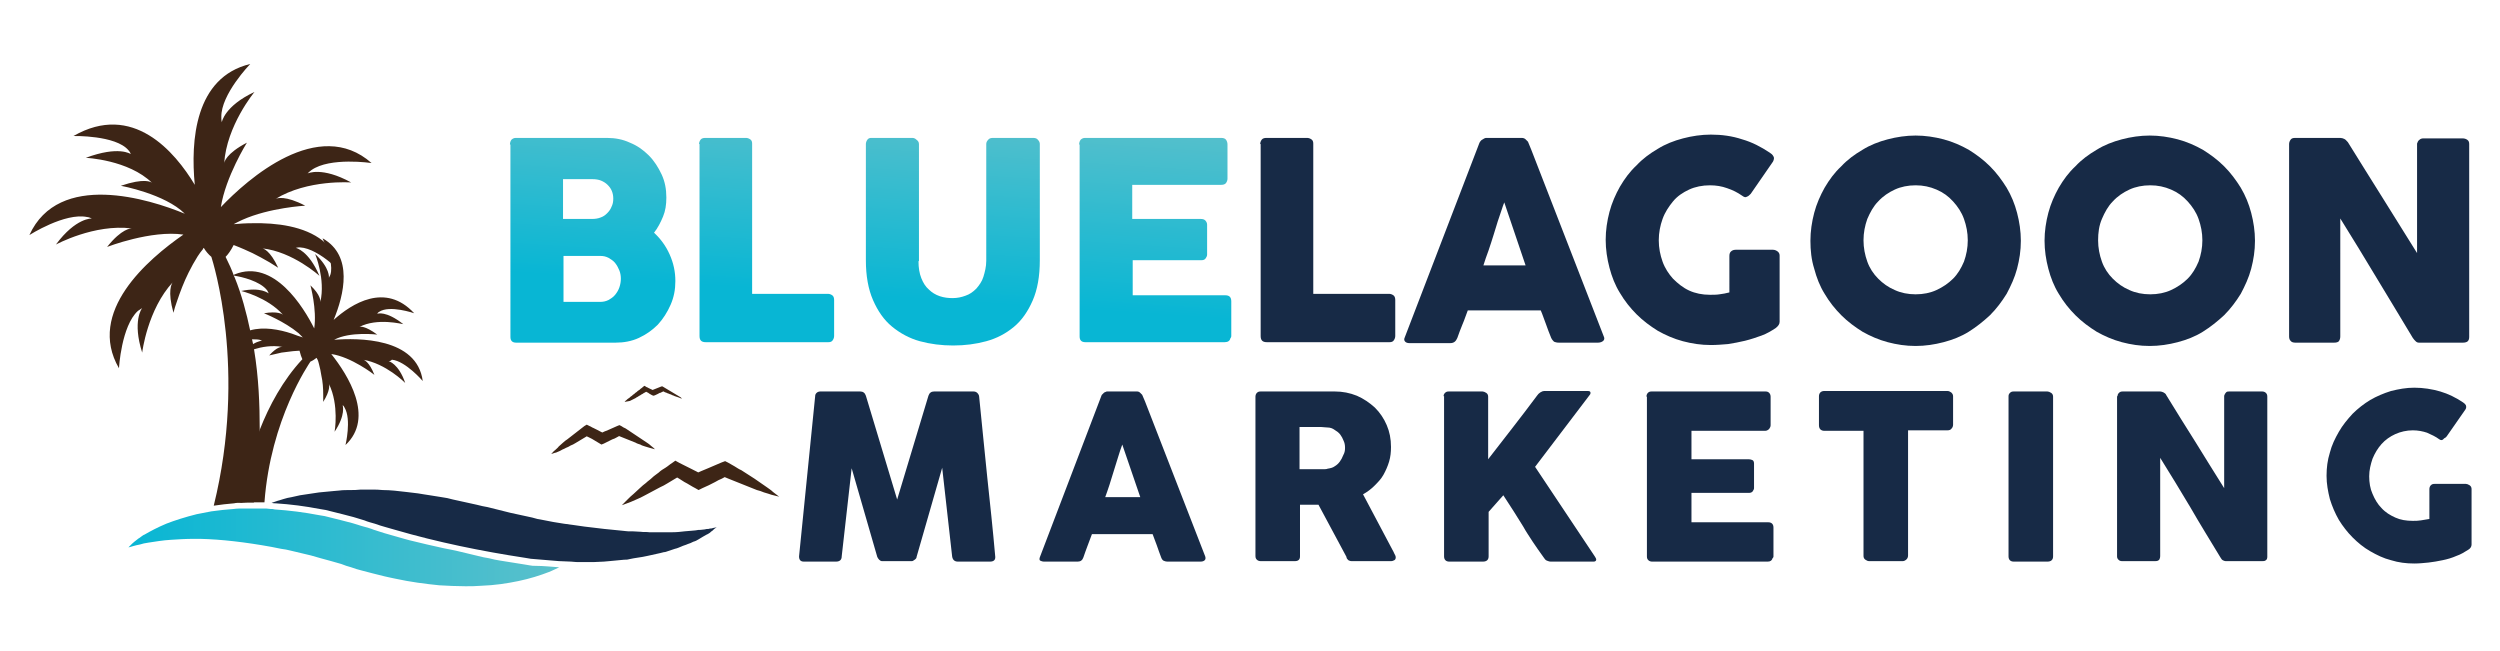 <?xml version="1.0" encoding="utf-8"?>
<!-- Generator: Adobe Illustrator 24.0.2, SVG Export Plug-In . SVG Version: 6.00 Build 0)  -->
<svg version="1.1" id="Layer_1" xmlns="http://www.w3.org/2000/svg" xmlns:xlink="http://www.w3.org/1999/xlink" x="0px" y="0px"
	 viewBox="0 0 527.5 137.3" style="enable-background:new 0 0 527.5 137.3;" xml:space="preserve">
<style type="text/css">
	.st0{fill-rule:evenodd;clip-rule:evenodd;fill:url(#SVGID_1_);}
	.st1{fill-rule:evenodd;clip-rule:evenodd;fill:#3E3A38;}
	.st2{fill-rule:evenodd;clip-rule:evenodd;fill:url(#SVGID_2_);}
	.st3{fill-rule:evenodd;clip-rule:evenodd;fill:url(#SVGID_3_);}
	.st4{fill-rule:evenodd;clip-rule:evenodd;fill:#31486B;}
	.st5{fill:#172A46;}
	.st6{fill:url(#SVGID_4_);}
	.st7{fill:url(#SVGID_5_);}
	.st8{fill:url(#SVGID_6_);}
	.st9{fill:url(#SVGID_7_);}
	.st10{fill:url(#SVGID_8_);}
	.st11{fill:url(#SVGID_9_);}
	.st12{fill:url(#SVGID_10_);}
	.st13{fill:url(#SVGID_11_);}
	.st14{fill:url(#SVGID_12_);}
	.st15{fill:url(#SVGID_13_);}
	.st16{fill:url(#SVGID_14_);}
	.st17{fill:#EB9450;}
	.st18{fill:#F3EBE5;}
	.st19{fill:url(#SVGID_15_);}
	.st20{fill:url(#SVGID_16_);}
	.st21{fill:url(#SVGID_17_);}
	.st22{fill:url(#SVGID_18_);}
	.st23{fill:url(#SVGID_19_);}
	.st24{fill:url(#SVGID_20_);}
	.st25{fill:url(#SVGID_21_);}
	.st26{fill:url(#SVGID_22_);}
	.st27{fill:url(#SVGID_23_);}
	.st28{fill:#3D2516;}
	.st29{fill:url(#SVGID_24_);}
	.st30{fill:url(#SVGID_25_);}
	.st31{fill:url(#SVGID_26_);}
	.st32{fill:url(#SVGID_27_);}
	.st33{fill:url(#SVGID_28_);}
</style>
<g>
	<g>
		<path class="st28" d="M131.8,84.8c0.1-0.2,0.3-0.3,0.4-0.4c0.1-0.1,0.3-0.3,0.5-0.4c0.2-0.1,0.3-0.3,0.5-0.4
			c0.2-0.1,0.3-0.3,0.5-0.4c0.2-0.1,0.3-0.3,0.5-0.4c0.2-0.1,0.3-0.3,0.5-0.4c0.2-0.1,0.3-0.2,0.5-0.4c0.2-0.1,0.3-0.2,0.5-0.4
			l0.3-0.2l0.3,0.2c0.1,0.1,0.3,0.1,0.4,0.2l0.4,0.2c0.3,0.1,0.6,0.3,0.8,0.4l-0.5,0c0.3-0.1,0.7-0.3,1-0.4c0.2-0.1,0.3-0.1,0.5-0.2
			l0.5-0.2l0.3-0.1l0.2,0.1c0.2,0.1,0.3,0.2,0.5,0.3c0.2,0.1,0.3,0.2,0.5,0.3c0.2,0.1,0.3,0.2,0.5,0.3c0.2,0.1,0.3,0.2,0.5,0.3
			c0.2,0.1,0.3,0.2,0.5,0.3c0.2,0.1,0.3,0.2,0.5,0.3c0.2,0.1,0.3,0.2,0.5,0.3c0.2,0.1,0.3,0.2,0.5,0.4c-0.2,0-0.4-0.1-0.6-0.2
			c-0.2-0.1-0.4-0.1-0.6-0.2c-0.2-0.1-0.4-0.1-0.5-0.2c-0.2-0.1-0.4-0.1-0.5-0.2s-0.4-0.1-0.5-0.2c-0.2-0.1-0.4-0.1-0.5-0.2
			c-0.2-0.1-0.4-0.1-0.5-0.2c-0.2-0.1-0.3-0.2-0.5-0.2l0.5,0l-0.5,0.2c-0.2,0.1-0.3,0.2-0.5,0.2c-0.3,0.2-0.6,0.3-1,0.5l-0.3,0.1
			l-0.3-0.1c-0.3-0.2-0.6-0.3-0.8-0.5l-0.4-0.2c-0.1-0.1-0.3-0.2-0.4-0.2l0.6,0c-0.2,0.1-0.3,0.2-0.5,0.3c-0.2,0.1-0.4,0.2-0.5,0.3
			c-0.2,0.1-0.4,0.2-0.5,0.3c-0.2,0.1-0.4,0.2-0.5,0.3c-0.2,0.1-0.4,0.2-0.5,0.3c-0.2,0.1-0.4,0.2-0.6,0.3c-0.2,0.1-0.4,0.2-0.6,0.3
			C132.2,84.7,132,84.8,131.8,84.8z"/>
		<path class="st28" d="M116.3,95.8c0.3-0.3,0.5-0.6,0.8-0.8c0.3-0.3,0.6-0.5,0.8-0.8c0.3-0.3,0.6-0.5,0.9-0.8
			c0.3-0.3,0.6-0.5,0.9-0.7c0.3-0.2,0.6-0.5,0.9-0.7c0.3-0.2,0.6-0.5,0.9-0.7c0.3-0.2,0.6-0.5,0.9-0.7c0.3-0.2,0.6-0.5,0.9-0.7
			l0.5-0.3l0.6,0.3c0.3,0.1,0.5,0.3,0.8,0.4l0.8,0.4c0.5,0.3,1,0.5,1.6,0.8l-1,0c0.6-0.3,1.2-0.6,1.8-0.8c0.3-0.1,0.6-0.3,0.9-0.4
			l0.9-0.4l0.5-0.2l0.4,0.2c0.3,0.2,0.6,0.4,0.9,0.5c0.3,0.2,0.6,0.4,0.9,0.6c0.3,0.2,0.6,0.4,0.9,0.6c0.3,0.2,0.6,0.4,0.9,0.6
			c0.3,0.2,0.6,0.4,0.9,0.6c0.3,0.2,0.6,0.4,0.9,0.6c0.3,0.2,0.6,0.4,0.9,0.7c0.3,0.2,0.6,0.5,0.8,0.7c-0.4-0.1-0.7-0.2-1.1-0.3
			c-0.3-0.1-0.7-0.2-1-0.3c-0.3-0.1-0.7-0.2-1-0.4c-0.3-0.1-0.7-0.2-1-0.4c-0.3-0.1-0.7-0.3-1-0.4c-0.3-0.1-0.7-0.3-1-0.4
			c-0.3-0.1-0.7-0.3-1-0.4c-0.3-0.1-0.7-0.3-1-0.4l0.9,0l-0.9,0.5c-0.3,0.2-0.6,0.3-0.9,0.4c-0.6,0.3-1.2,0.6-1.8,0.9l-0.5,0.2
			l-0.5-0.3c-0.5-0.3-1-0.6-1.5-0.9l-0.8-0.4c-0.3-0.1-0.5-0.3-0.8-0.5l1.1,0c-0.3,0.2-0.7,0.4-1,0.6c-0.3,0.2-0.7,0.4-1,0.6
			c-0.3,0.2-0.7,0.4-1,0.6c-0.3,0.2-0.7,0.4-1,0.5c-0.3,0.2-0.7,0.4-1,0.5c-0.3,0.2-0.7,0.3-1,0.5c-0.3,0.2-0.7,0.3-1.1,0.5
			C117.1,95.5,116.7,95.7,116.3,95.8z"/>
		<path class="st28" d="M131.2,106.6c0.4-0.4,0.8-0.8,1.2-1.2c0.4-0.4,0.8-0.8,1.3-1.2c0.4-0.4,0.9-0.8,1.3-1.2
			c0.4-0.4,0.9-0.8,1.3-1.1c0.4-0.4,0.9-0.7,1.3-1.1c0.4-0.4,0.9-0.7,1.4-1.1c0.4-0.4,0.9-0.7,1.4-1c0.5-0.3,0.9-0.7,1.4-1l0.7-0.5
			l0.9,0.5c0.4,0.2,0.8,0.4,1.2,0.6l1.2,0.6c0.8,0.4,1.6,0.8,2.3,1.2l-1.5-0.1c0.9-0.4,1.8-0.8,2.8-1.2c0.5-0.2,0.9-0.4,1.4-0.6
			l1.4-0.6l0.8-0.3l0.6,0.3c0.5,0.3,0.9,0.5,1.4,0.8c0.5,0.3,0.9,0.6,1.4,0.8c0.5,0.3,0.9,0.6,1.4,0.9c0.5,0.3,0.9,0.6,1.4,0.9
			c0.4,0.3,0.9,0.6,1.3,0.9c0.4,0.3,0.9,0.6,1.3,0.9c0.4,0.3,0.9,0.6,1.3,1c0.4,0.3,0.9,0.7,1.3,1c-0.5-0.1-1.1-0.3-1.6-0.4
			c-0.5-0.2-1-0.3-1.6-0.5c-0.5-0.2-1-0.4-1.5-0.5c-0.5-0.2-1-0.4-1.5-0.6c-0.5-0.2-1-0.4-1.5-0.6c-0.5-0.2-1-0.4-1.5-0.6
			c-0.5-0.2-1-0.4-1.5-0.6c-0.5-0.2-1-0.4-1.5-0.7l1.4,0l-1.3,0.7c-0.5,0.2-0.9,0.4-1.4,0.7c-0.9,0.5-1.8,0.9-2.7,1.3l-0.8,0.4
			l-0.7-0.4c-0.8-0.4-1.5-0.9-2.3-1.3l-1.1-0.7c-0.4-0.2-0.8-0.5-1.1-0.7l1.6-0.1c-0.5,0.3-1,0.6-1.5,0.9c-0.5,0.3-1,0.6-1.5,0.9
			c-0.5,0.3-1,0.6-1.5,0.8c-0.5,0.3-1,0.5-1.5,0.8c-0.5,0.3-1,0.5-1.5,0.8c-0.5,0.3-1,0.5-1.6,0.8c-0.5,0.2-1.1,0.5-1.6,0.7
			C132.3,106.2,131.7,106.4,131.2,106.6z"/>
	</g>
	<g>
		<g>
			<linearGradient id="SVGID_1_" gradientUnits="userSpaceOnUse" x1="124.154" y1="58.504" x2="126.859" y2="17.25">
				<stop  offset="0" style="stop-color:#08B6D4"/>
				<stop  offset="1" style="stop-color:#5AC0CB"/>
			</linearGradient>
			<path style="fill:url(#SVGID_1_);" d="M107.6,30.5c0-0.4,0.1-0.7,0.3-1c0.2-0.2,0.5-0.4,0.9-0.4h19.3c1.7,0,3.3,0.3,4.8,1
				c1.5,0.6,2.8,1.5,4,2.7c1.1,1.1,2,2.5,2.7,4c0.7,1.5,1,3.1,1,4.9c0,1.5-0.2,2.8-0.7,4c-0.5,1.2-1.1,2.4-1.9,3.4
				c1.4,1.3,2.5,2.8,3.3,4.6c0.8,1.8,1.2,3.6,1.2,5.6c0,1.8-0.3,3.4-1,5s-1.6,3-2.7,4.2c-1.2,1.2-2.5,2.1-4,2.8
				c-1.5,0.7-3.2,1-4.9,1h-21c-0.4,0-0.7-0.1-0.9-0.3c-0.2-0.2-0.3-0.5-0.3-0.9V30.5z M129.4,41.9c0-0.6-0.1-1.1-0.3-1.6
				c-0.2-0.5-0.5-0.9-0.9-1.3c-0.4-0.4-0.9-0.7-1.4-0.9c-0.5-0.2-1.1-0.3-1.8-0.3h-6.2v8.4h6.1c0.7,0,1.3-0.1,1.8-0.3
				c0.6-0.2,1-0.5,1.4-0.9c0.4-0.4,0.7-0.8,0.9-1.3C129.3,43.1,129.4,42.6,129.4,41.9z M131,58.8c0-0.6-0.1-1.2-0.3-1.7
				s-0.5-1.1-0.9-1.6c-0.4-0.5-0.9-0.8-1.4-1.1c-0.6-0.3-1.1-0.4-1.8-0.4h-7.7v9.7h7.7c0.6,0,1.2-0.1,1.8-0.4c0.5-0.3,1-0.6,1.4-1.1
				c0.4-0.5,0.7-1,0.9-1.6C130.9,60,131,59.4,131,58.8z"/>
			<linearGradient id="SVGID_2_" gradientUnits="userSpaceOnUse" x1="161.072" y1="60.925" x2="163.777" y2="19.671">
				<stop  offset="0" style="stop-color:#08B6D4"/>
				<stop  offset="1" style="stop-color:#5AC0CB"/>
			</linearGradient>
			<path style="fill:url(#SVGID_2_);" d="M147.5,30.4c0-0.3,0.1-0.6,0.3-0.9c0.2-0.3,0.6-0.4,1-0.4h8.6c0.3,0,0.6,0.1,0.9,0.3
				c0.3,0.2,0.4,0.5,0.4,0.9V62h16c0.3,0,0.6,0.1,0.9,0.3c0.3,0.2,0.4,0.6,0.4,1v7.6c0,0.3-0.1,0.6-0.3,0.9
				c-0.2,0.3-0.5,0.4-0.9,0.4h-25.9c-0.9,0-1.3-0.4-1.3-1.3V30.4z"/>
			<linearGradient id="SVGID_3_" gradientUnits="userSpaceOnUse" x1="199.619" y1="63.453" x2="202.324" y2="22.199">
				<stop  offset="0" style="stop-color:#08B6D4"/>
				<stop  offset="1" style="stop-color:#5AC0CB"/>
			</linearGradient>
			<path style="fill:url(#SVGID_3_);" d="M193.8,55.1c0,1.4,0.2,2.6,0.6,3.6c0.4,1,0.9,1.8,1.6,2.4c0.6,0.6,1.4,1.1,2.3,1.4
				c0.9,0.3,1.8,0.4,2.7,0.4c1,0,1.9-0.2,2.7-0.5c0.9-0.3,1.6-0.8,2.3-1.5c0.6-0.7,1.2-1.5,1.5-2.5s0.6-2.1,0.6-3.4V30.4
				c0-0.3,0.1-0.6,0.4-0.9c0.2-0.3,0.6-0.4,1-0.4h8.5c0.4,0,0.8,0.1,1,0.4c0.3,0.3,0.4,0.6,0.4,0.9v24.5c0,3.4-0.5,6.2-1.5,8.5
				c-1,2.3-2.3,4.2-4,5.6c-1.7,1.4-3.6,2.4-5.8,3c-2.2,0.6-4.5,0.9-7,0.9c-2.4,0-4.8-0.3-7-0.9c-2.2-0.6-4.2-1.7-5.9-3.1
				c-1.7-1.4-3-3.3-4-5.6c-1-2.3-1.5-5.1-1.5-8.4V30.4c0-0.3,0.1-0.6,0.3-0.9c0.2-0.3,0.5-0.4,0.8-0.4h8.7c0.3,0,0.6,0.1,0.9,0.4
				c0.3,0.2,0.5,0.5,0.5,0.9V55.1z"/>
			<linearGradient id="SVGID_4_" gradientUnits="userSpaceOnUse" x1="242.715" y1="66.278" x2="245.42" y2="25.025">
				<stop  offset="0" style="stop-color:#08B6D4"/>
				<stop  offset="1" style="stop-color:#5AC0CB"/>
			</linearGradient>
			<path class="st6" d="M227.7,30.5c0-0.4,0.1-0.7,0.3-1c0.2-0.2,0.5-0.4,0.9-0.4h28.8c0.4,0,0.8,0.1,1,0.4c0.2,0.3,0.3,0.6,0.3,1
				v7.2c0,0.3-0.1,0.6-0.3,0.9c-0.2,0.3-0.6,0.4-1,0.4h-18.8v7.2h14.5c0.4,0,0.7,0.1,0.9,0.3c0.2,0.2,0.4,0.5,0.4,0.9v6.3
				c0,0.3-0.1,0.5-0.3,0.8c-0.2,0.3-0.5,0.4-0.9,0.4h-14.5v7.4h19.5c0.9,0,1.3,0.4,1.3,1.3v7.3c0,0.2-0.1,0.4-0.2,0.5
				c-0.1,0.5-0.5,0.8-1.2,0.8H229c-0.4,0-0.7-0.1-0.9-0.3c-0.2-0.2-0.3-0.5-0.3-0.9V30.5z"/>
			<path class="st5" d="M265.9,30.4c0-0.3,0.1-0.6,0.3-0.9c0.2-0.3,0.6-0.4,1-0.4h8.6c0.3,0,0.6,0.1,0.9,0.3
				c0.3,0.2,0.4,0.5,0.4,0.9V62h16c0.3,0,0.6,0.1,0.9,0.3c0.3,0.2,0.4,0.6,0.4,1v7.6c0,0.3-0.1,0.6-0.3,0.9
				c-0.2,0.3-0.5,0.4-0.9,0.4h-25.9c-0.9,0-1.3-0.4-1.3-1.3V30.4z"/>
			<path class="st5" d="M312.1,30.3c0-0.1,0.1-0.2,0.2-0.4c0.1-0.1,0.2-0.3,0.4-0.4c0.2-0.1,0.3-0.2,0.5-0.3
				c0.2-0.1,0.3-0.1,0.5-0.1h7.4c0.3,0,0.6,0.1,0.8,0.3c0.2,0.2,0.4,0.4,0.5,0.5l0.7,1.7L338.4,71c0.2,0.4,0.1,0.7-0.1,0.9
				c-0.2,0.2-0.6,0.4-1.1,0.4h-8.3c-0.4,0-0.8-0.1-1-0.2c-0.2-0.2-0.4-0.4-0.6-0.8c-0.4-1-0.8-2-1.1-2.9c-0.4-1-0.7-2-1.1-2.9h-15.4
				c-0.4,1-0.7,2-1.1,2.9c-0.4,1-0.8,2-1.1,2.9c-0.3,0.7-0.7,1.1-1.5,1.1h-8.6c-0.4,0-0.7-0.1-0.9-0.3c-0.2-0.2-0.3-0.5-0.1-0.9
				L312.1,30.3z M317.4,42.7c-0.4,1-0.7,2.1-1.1,3.2c-0.4,1.1-0.7,2.3-1.1,3.5c-0.4,1.2-0.7,2.3-1.1,3.4c-0.4,1.1-0.8,2.2-1.1,3.2
				h8.9L317.4,42.7z"/>
			<path class="st5" d="M367.6,41.3c-1-0.7-2-1.2-3.2-1.6c-1.1-0.4-2.3-0.6-3.6-0.6c-1.6,0-3.1,0.3-4.4,0.9
				c-1.3,0.6-2.5,1.4-3.4,2.5s-1.7,2.3-2.2,3.7c-0.5,1.4-0.8,2.9-0.8,4.5c0,1.6,0.3,3.1,0.8,4.5c0.5,1.4,1.3,2.6,2.2,3.6
				c1,1,2.1,1.9,3.4,2.5c1.3,0.6,2.8,0.9,4.4,0.9c0.7,0,1.4,0,2-0.1c0.7-0.1,1.4-0.2,2.1-0.4V54c0-0.4,0.1-0.7,0.3-0.9
				c0.2-0.2,0.5-0.4,1-0.4h7.9c0.3,0,0.6,0.1,0.9,0.3c0.3,0.2,0.5,0.5,0.5,0.9v14c0,0.5-0.3,0.9-0.8,1.3c-0.9,0.6-1.9,1.2-3,1.6
				c-1.1,0.4-2.3,0.8-3.5,1.1c-1.2,0.3-2.4,0.5-3.6,0.7c-1.2,0.1-2.4,0.2-3.6,0.2c-2.1,0-4-0.3-5.9-0.8c-1.9-0.5-3.7-1.3-5.3-2.2
				c-1.6-1-3.1-2.1-4.5-3.5c-1.3-1.3-2.5-2.8-3.5-4.5c-1-1.6-1.7-3.4-2.2-5.3c-0.5-1.9-0.8-3.9-0.8-5.9c0-2,0.3-4,0.8-5.9
				c0.5-1.9,1.3-3.7,2.2-5.3c1-1.7,2.1-3.2,3.5-4.5c1.3-1.4,2.8-2.5,4.5-3.5c1.6-1,3.4-1.7,5.3-2.2c1.9-0.5,3.9-0.8,5.9-0.8
				c2.3,0,4.5,0.3,6.6,1c2.1,0.6,4,1.6,5.8,2.8c0.3,0.2,0.6,0.4,0.8,0.8c0.2,0.3,0.1,0.7-0.1,1.1l-4.7,6.8c-0.3,0.3-0.5,0.5-0.8,0.6
				C368.3,41.7,368,41.6,367.6,41.3z"/>
			<path class="st5" d="M382,50.8c0-2,0.3-4,0.8-5.9c0.5-1.9,1.3-3.7,2.2-5.3c1-1.7,2.1-3.2,3.5-4.5c1.3-1.4,2.8-2.5,4.5-3.5
				c1.6-1,3.4-1.7,5.3-2.2c1.9-0.5,3.9-0.8,5.9-0.8c2,0,4,0.3,5.9,0.8c1.9,0.5,3.7,1.3,5.3,2.2c1.6,1,3.1,2.1,4.5,3.5
				c1.4,1.4,2.5,2.9,3.5,4.5c1,1.7,1.7,3.4,2.2,5.3c0.5,1.9,0.8,3.9,0.8,5.9c0,2.1-0.3,4-0.8,5.9c-0.5,1.9-1.3,3.6-2.2,5.3
				c-1,1.6-2.1,3.1-3.5,4.5c-1.4,1.3-2.9,2.5-4.5,3.5c-1.6,1-3.4,1.7-5.3,2.2c-1.9,0.5-3.9,0.8-5.9,0.8c-2.1,0-4-0.3-5.9-0.8
				c-1.9-0.5-3.7-1.3-5.3-2.2c-1.6-1-3.1-2.1-4.5-3.5c-1.3-1.3-2.5-2.8-3.5-4.5c-1-1.6-1.7-3.4-2.2-5.3
				C382.2,54.8,382,52.8,382,50.8z M393.2,50.7c0,1.6,0.3,3.1,0.8,4.5c0.5,1.4,1.3,2.6,2.3,3.6c1,1,2.1,1.8,3.5,2.4
				c1.3,0.6,2.8,0.9,4.4,0.9c1.6,0,3.1-0.3,4.4-0.9s2.5-1.4,3.5-2.4s1.7-2.2,2.3-3.6c0.5-1.4,0.8-2.9,0.8-4.5c0-1.6-0.3-3.1-0.8-4.5
				c-0.5-1.4-1.3-2.6-2.3-3.7s-2.1-1.9-3.5-2.5s-2.8-0.9-4.4-0.9c-1.6,0-3.1,0.3-4.4,0.9c-1.3,0.6-2.5,1.4-3.5,2.5
				c-1,1-1.7,2.3-2.3,3.7C393.5,47.6,393.2,49.1,393.2,50.7z"/>
			<path class="st5" d="M431.4,50.8c0-2,0.3-4,0.8-5.9c0.5-1.9,1.3-3.7,2.2-5.3c1-1.7,2.1-3.2,3.5-4.5c1.3-1.4,2.8-2.5,4.5-3.5
				c1.6-1,3.4-1.7,5.3-2.2c1.9-0.5,3.9-0.8,5.9-0.8c2,0,4,0.3,5.9,0.8s3.7,1.3,5.3,2.2c1.6,1,3.1,2.1,4.5,3.5
				c1.4,1.4,2.5,2.9,3.5,4.5c1,1.7,1.7,3.4,2.2,5.3c0.5,1.9,0.8,3.9,0.8,5.9c0,2.1-0.3,4-0.8,5.9c-0.5,1.9-1.3,3.6-2.2,5.3
				c-1,1.6-2.1,3.1-3.5,4.5c-1.4,1.3-2.9,2.5-4.5,3.5c-1.6,1-3.4,1.7-5.3,2.2s-3.9,0.8-5.9,0.8c-2.1,0-4-0.3-5.9-0.8
				c-1.9-0.5-3.7-1.3-5.3-2.2c-1.6-1-3.1-2.1-4.5-3.5c-1.3-1.3-2.5-2.8-3.5-4.5c-1-1.6-1.7-3.4-2.2-5.3
				C431.7,54.8,431.4,52.8,431.4,50.8z M442.7,50.7c0,1.6,0.3,3.1,0.8,4.5c0.5,1.4,1.3,2.6,2.3,3.6c1,1,2.1,1.8,3.5,2.4
				c1.3,0.6,2.8,0.9,4.4,0.9c1.6,0,3.1-0.3,4.4-0.9s2.5-1.4,3.5-2.4s1.7-2.2,2.3-3.6c0.5-1.4,0.8-2.9,0.8-4.5c0-1.6-0.3-3.1-0.8-4.5
				c-0.5-1.4-1.3-2.6-2.3-3.7s-2.1-1.9-3.5-2.5s-2.8-0.9-4.4-0.9c-1.6,0-3.1,0.3-4.4,0.9c-1.3,0.6-2.5,1.4-3.5,2.5
				c-1,1-1.7,2.3-2.3,3.7C442.9,47.6,442.7,49.1,442.7,50.7z"/>
			<path class="st5" d="M483,30.4c0-0.3,0.1-0.6,0.3-0.9c0.2-0.3,0.5-0.4,1-0.4h9.5c0.3,0,0.6,0.1,0.8,0.2c0.3,0.1,0.5,0.4,0.8,0.7
				c2.5,4,4.9,7.9,7.3,11.7c2.4,3.9,4.9,7.8,7.3,11.7V30.3c0.1-0.3,0.2-0.6,0.5-0.8c0.2-0.2,0.5-0.3,0.8-0.3h8.3
				c0.4,0,0.7,0.1,1,0.3c0.3,0.2,0.4,0.5,0.4,0.9v40.7c0,0.4-0.1,0.7-0.3,0.9c-0.2,0.2-0.6,0.3-1,0.3h-9.3c-0.3,0-0.5-0.1-0.7-0.3
				c-0.2-0.2-0.4-0.4-0.6-0.7c-2.6-4.3-5.1-8.5-7.6-12.6c-2.5-4.2-5.1-8.4-7.7-12.6V71c0,0.4-0.1,0.7-0.3,1c-0.2,0.2-0.5,0.3-1,0.3
				h-8.2c-0.4,0-0.8-0.1-1-0.4c-0.2-0.2-0.3-0.5-0.3-0.9V30.4z"/>
		</g>
		<g>
			<path class="st5" d="M172,83.6c0-0.3,0.1-0.5,0.3-0.7c0.2-0.2,0.5-0.3,0.8-0.3h8.4c0.6,0,1,0.3,1.2,0.9l6.6,21.9l6.6-21.9
				c0.2-0.6,0.6-0.9,1.2-0.9h8.3c0.3,0,0.6,0.1,0.8,0.3c0.2,0.2,0.4,0.5,0.4,0.8c0.6,5.7,1.1,11.3,1.7,16.9
				c0.6,5.6,1.2,11.2,1.7,16.9v0.1c0,0.6-0.4,0.9-1.1,0.9h-6.8c-0.7,0-1.1-0.4-1.2-1.1l-2.1-18.7l-5.4,18.8c0,0.2-0.1,0.4-0.4,0.6
				s-0.4,0.3-0.6,0.3h-6.3c-0.2,0-0.4-0.1-0.6-0.3s-0.3-0.4-0.4-0.6l-5.4-18.7l-2.1,18.6c0,0.7-0.4,1.1-1.2,1.1h-6.8
				c-0.7,0-1-0.4-1-1.1L172,83.6z"/>
			<path class="st5" d="M232.4,83.5c0-0.1,0.1-0.2,0.2-0.3s0.2-0.2,0.3-0.3c0.1-0.1,0.3-0.2,0.4-0.2c0.1-0.1,0.3-0.1,0.4-0.1h6.2
				c0.3,0,0.5,0.1,0.7,0.3c0.2,0.2,0.3,0.3,0.4,0.4l0.6,1.4l12.7,32.7c0.1,0.3,0.1,0.6-0.1,0.8c-0.2,0.2-0.5,0.3-0.9,0.3h-6.9
				c-0.4,0-0.7-0.1-0.9-0.2c-0.2-0.1-0.4-0.4-0.5-0.7c-0.3-0.8-0.6-1.6-0.9-2.5c-0.3-0.8-0.6-1.6-0.9-2.4h-12.8
				c-0.3,0.8-0.6,1.6-0.9,2.4c-0.3,0.8-0.6,1.6-0.9,2.5c-0.2,0.6-0.6,0.9-1.2,0.9h-7.1c-0.3,0-0.6-0.1-0.8-0.2s-0.2-0.4-0.1-0.7
				L232.4,83.5z M236.8,93.8c-0.3,0.8-0.6,1.7-0.9,2.7c-0.3,0.9-0.6,1.9-0.9,2.9c-0.3,1-0.6,1.9-0.9,2.9c-0.3,0.9-0.6,1.8-0.9,2.6
				h7.4L236.8,93.8z"/>
			<path class="st5" d="M264.9,83.7c0-0.3,0.1-0.6,0.3-0.8c0.2-0.2,0.4-0.3,0.8-0.3h15.6c1.7,0,3.2,0.3,4.7,0.9
				c1.4,0.6,2.7,1.5,3.8,2.5c1.1,1.1,1.9,2.3,2.5,3.7c0.6,1.4,0.9,2.9,0.9,4.6c0,1.1-0.1,2.1-0.4,3.1c-0.3,1-0.7,1.9-1.2,2.8
				c-0.5,0.9-1.2,1.6-1.9,2.3c-0.7,0.7-1.5,1.3-2.4,1.8l6.2,11.7c0.1,0.2,0.3,0.5,0.4,0.8c0.2,0.3,0.3,0.6,0.3,0.8
				c0,0.3-0.1,0.5-0.3,0.6c-0.2,0.1-0.4,0.2-0.7,0.2h-8.3c-0.3,0-0.5-0.1-0.7-0.2c-0.2-0.2-0.4-0.4-0.4-0.7l-5.9-11h-3.9v10.9
				c0,0.7-0.4,1-1.1,1H266c-0.3,0-0.6-0.1-0.8-0.3c-0.2-0.2-0.3-0.4-0.3-0.8V83.7z M283.8,94.4c0-0.5-0.1-1-0.3-1.4
				c-0.2-0.5-0.4-0.9-0.7-1.3c-0.3-0.4-0.7-0.7-1.2-1c-0.4-0.3-0.9-0.5-1.5-0.5c-0.5,0-0.9-0.1-1.3-0.1c-0.4,0-0.8,0-1.3,0h-3.3v8.9
				h4.4c0.3,0,0.5,0,0.8,0c0.2,0,0.5,0,0.7-0.1c0.6-0.1,1.1-0.2,1.5-0.5c0.5-0.3,0.8-0.6,1.1-1c0.3-0.4,0.5-0.8,0.7-1.3
				C283.8,95.4,283.8,94.9,283.8,94.4z"/>
			<path class="st5" d="M304.6,83.6c0-0.3,0.1-0.5,0.3-0.7c0.2-0.2,0.4-0.3,0.8-0.3h7.1c0.2,0,0.5,0.1,0.8,0.3
				c0.3,0.2,0.4,0.5,0.4,0.8v13.2c1.8-2.3,3.5-4.5,5.2-6.7c1.7-2.2,3.4-4.4,5.1-6.7c0.2-0.3,0.4-0.5,0.7-0.7
				c0.3-0.2,0.6-0.3,0.8-0.3h9.2c0.4,0,0.6,0.1,0.6,0.4c0,0.2-0.1,0.4-0.3,0.6l-11.4,15l12.6,18.9c0.2,0.3,0.3,0.5,0.3,0.7
				c0,0.2-0.2,0.4-0.5,0.4h-9.1c-0.3,0-0.5-0.1-0.8-0.2s-0.5-0.4-0.7-0.7c-0.9-1.2-1.6-2.3-2.3-3.3c-0.7-1.1-1.4-2.1-2-3.2
				c-0.7-1.1-1.3-2.1-2-3.2c-0.7-1.1-1.4-2.2-2.2-3.4l-3.1,3.5v9.4c0,0.7-0.4,1.1-1.2,1.1h-7.1c-0.7,0-1.1-0.4-1.1-1.1V83.6z"/>
			<path class="st5" d="M347.4,83.7c0-0.3,0.1-0.6,0.3-0.8c0.2-0.2,0.4-0.3,0.8-0.3h24c0.4,0,0.6,0.1,0.8,0.3
				c0.2,0.2,0.3,0.5,0.3,0.8v6c0,0.3-0.1,0.5-0.3,0.8c-0.2,0.2-0.5,0.4-0.8,0.4h-15.6v6h12.1c0.3,0,0.6,0.1,0.8,0.2
				c0.2,0.1,0.3,0.4,0.3,0.7v5.2c0,0.2-0.1,0.4-0.3,0.7c-0.2,0.2-0.4,0.3-0.8,0.3h-12.1v6.2h16.2c0.7,0,1.1,0.4,1.1,1.1v6.1
				c0,0.2-0.1,0.3-0.2,0.4c-0.1,0.4-0.4,0.7-1,0.7h-24.4c-0.3,0-0.6-0.1-0.8-0.3c-0.2-0.2-0.3-0.4-0.3-0.8V83.7z"/>
			<path class="st5" d="M383.8,83.6c0-0.3,0.1-0.6,0.3-0.8c0.2-0.2,0.5-0.3,0.8-0.3h26c0.3,0,0.5,0.1,0.8,0.3
				c0.2,0.2,0.4,0.4,0.4,0.8v6c0,0.3-0.1,0.6-0.3,0.8c-0.2,0.3-0.5,0.4-0.9,0.4h-8.3v26.4c0,0.3-0.1,0.6-0.3,0.8
				c-0.2,0.2-0.5,0.4-0.8,0.4h-7.1c-0.3,0-0.5-0.1-0.8-0.3s-0.4-0.5-0.4-0.8V90.9h-8.3c-0.3,0-0.6-0.1-0.8-0.3
				c-0.2-0.2-0.3-0.5-0.3-0.9V83.6z"/>
			<path class="st5" d="M423.8,83.6c0-0.3,0.1-0.5,0.3-0.7c0.2-0.2,0.4-0.3,0.8-0.3h7.1c0.2,0,0.5,0.1,0.8,0.3
				c0.3,0.2,0.4,0.5,0.4,0.8v33.7c0,0.7-0.4,1.1-1.2,1.1h-7.1c-0.7,0-1.1-0.4-1.1-1.1V83.6z"/>
			<path class="st5" d="M446.8,83.6c0-0.3,0.1-0.5,0.3-0.7c0.2-0.2,0.4-0.3,0.8-0.3h7.9c0.2,0,0.5,0.1,0.7,0.2
				c0.2,0.1,0.5,0.3,0.6,0.6c2,3.3,4.1,6.6,6.1,9.8c2,3.2,4,6.5,6.1,9.8V83.5c0.1-0.3,0.2-0.5,0.4-0.7c0.2-0.2,0.4-0.2,0.7-0.2h6.9
				c0.3,0,0.6,0.1,0.8,0.3c0.2,0.2,0.3,0.4,0.3,0.8v33.8c0,0.3-0.1,0.6-0.3,0.7c-0.2,0.2-0.5,0.2-0.8,0.2h-7.7
				c-0.2,0-0.4-0.1-0.6-0.2c-0.2-0.1-0.3-0.3-0.5-0.6c-2.1-3.5-4.3-7-6.3-10.5c-2.1-3.5-4.2-7-6.4-10.5v20.7c0,0.4-0.1,0.6-0.2,0.8
				c-0.2,0.2-0.4,0.3-0.9,0.3h-6.9c-0.4,0-0.6-0.1-0.8-0.3c-0.2-0.2-0.3-0.4-0.3-0.7V83.6z"/>
			<path class="st5" d="M514.7,92.7c-0.8-0.6-1.7-1-2.6-1.4c-0.9-0.3-1.9-0.5-3-0.5c-1.3,0-2.6,0.3-3.7,0.8
				c-1.1,0.5-2.1,1.2-2.9,2.1c-0.8,0.9-1.4,1.9-1.9,3.1c-0.4,1.2-0.7,2.4-0.7,3.7c0,1.3,0.2,2.6,0.7,3.7c0.5,1.2,1.1,2.2,1.9,3
				c0.8,0.9,1.8,1.5,2.9,2c1.1,0.5,2.3,0.7,3.7,0.7c0.6,0,1.1,0,1.7-0.1c0.6-0.1,1.1-0.2,1.8-0.3v-6.3c0-0.3,0.1-0.6,0.3-0.8
				c0.2-0.2,0.4-0.3,0.8-0.3h6.6c0.2,0,0.5,0.1,0.8,0.3c0.3,0.2,0.4,0.5,0.4,0.8v11.7c0,0.4-0.2,0.8-0.7,1.1c-0.8,0.5-1.6,1-2.5,1.3
				c-0.9,0.4-1.9,0.7-2.9,0.9c-1,0.2-2,0.4-3,0.5c-1,0.1-2,0.2-3,0.2c-1.7,0-3.3-0.2-4.9-0.7c-1.6-0.4-3-1.1-4.4-1.9
				c-1.4-0.8-2.6-1.8-3.7-2.9c-1.1-1.1-2.1-2.4-2.9-3.7c-0.8-1.4-1.4-2.8-1.9-4.4c-0.4-1.6-0.7-3.2-0.7-4.9c0-1.7,0.2-3.3,0.7-4.9
				c0.4-1.6,1.1-3,1.9-4.4c0.8-1.4,1.8-2.6,2.9-3.8c1.1-1.1,2.4-2.1,3.7-2.9c1.4-0.8,2.8-1.4,4.4-1.9c1.6-0.4,3.2-0.7,4.9-0.7
				c1.9,0,3.8,0.3,5.5,0.8c1.7,0.5,3.3,1.3,4.8,2.3c0.3,0.2,0.5,0.4,0.6,0.6c0.1,0.3,0.1,0.6-0.1,0.9l-3.9,5.6
				c-0.2,0.3-0.4,0.4-0.6,0.5C515.3,93,515,92.9,514.7,92.7z"/>
		</g>
		<g>
			<path class="st28" d="M74.1,38.5c0,0-9.2-0.7-16,3.5c0.3-0.2,2.1-0.8,6.3,1.4c0,0-7.5,0.4-13.3,3c-0.6,0.3-1.3,0.6-1.8,0.9
				c1.2-0.1,2.5-0.2,4-0.2c5-0.1,10.9,0.6,14.8,3.7c2,1.6,3.5,3.8,4.1,6.9c0,0-1-1.1-2.5-2.3c-1.8-1.5-4.3-3.1-6.4-3.2
				c-0.3,0-0.6,0-0.9,0.1c0,0,2.7,0.5,5,5.9c0,0-5.6-5.1-12.1-5.8c0.2,0,1.7,0.4,3.4,4.1c-1.2-0.8-2.4-1.5-3.7-2.2
				c-1.1-0.6-2.3-1.2-3.5-1.7c-0.7-0.3-1.4-0.6-2.2-0.9c-0.6,1.2-1.2,2-1.7,2.5c0.7,1.4,1.3,2.7,1.8,4.1c0,0.1,0.1,0.2,0.1,0.2
				c1.5,3.7,2.5,7.5,3.3,11.3c0.1,0.6,0.3,1.3,0.4,1.9c0.1,0.3,0.1,0.6,0.2,0.9c0.1,0.4,0.1,0.7,0.2,1.1c1,6,1.2,11.8,1.2,16.9
				c-0.1,6.8-0.7,12.3-1.2,15.4c-1,0-2,0-2.9,0.1c-0.5,0-0.9,0-1.3,0.1c-1.4,0.1-2.9,0.3-4.3,0.5c7.1-28.8-0.2-51.5-0.5-52.5
				c-0.6-0.5-1.2-1.2-1.6-1.9c-0.1,0.1-0.2,0.2-0.2,0.3c-0.4,0.5-0.8,1-1.1,1.5c-0.7,1.1-1.3,2.2-1.9,3.4c-1,2-1.8,4.1-2.5,6.2
				c-0.3,0.8-0.5,1.5-0.7,2.3c-1.3-4.6-0.4-6.2-0.1-6.5c-5.4,5.8-6.5,14.9-6.5,14.9c-2.1-6.6-0.1-9.3,0-9.4
				c-0.3,0.2-0.6,0.4-0.9,0.6c-3.5,3.2-4,12.1-4,12.1c-6.9-11.9,6.1-23,13.6-28.2c-6.8-1-16.1,2.6-16.1,2.6c3.1-3.9,5-3.9,5.2-3.9
				c-7.9-1-16,3.4-16,3.4c4.2-5.7,7.6-5.5,7.6-5.5c-0.3-0.1-0.7-0.3-1-0.3c-4.7-1-12.2,3.8-12.2,3.8c6.2-13.6,25.3-7.6,32.8-4.5
				c-4.2-4.2-13.5-5.9-13.5-5.9c5-1.7,6.4-0.8,6.6-0.6c-5-4.9-14-5.3-14-5.3c7-2.6,9.4-0.8,9.5-0.8c-0.1-0.3-0.3-0.6-0.5-0.8
				c-2.7-3.2-11.6-3-11.6-3C28,21.5,36.9,32,41.1,39c-0.9-9.3,0-22.7,11.7-25.5c0,0-6.2,6.4-6.1,11.2c0,0.4,0,0.7,0.1,1.1
				c0,0,0.5-3.4,6.9-6.4c0,0-5.9,7.1-6.4,15.1c0-0.3,0.4-2.1,4.8-4.4c0,0-4.5,7.2-5.5,13.6c5.6-5.9,20.6-19.2,31.8-9.3
				c0,0-8.8-1.3-12.7,1.5c-0.3,0.2-0.6,0.5-0.8,0.7C64.9,36.6,67.9,35.1,74.1,38.5z"/>
			<path class="st28" d="M82,76.2c0,0,2.1,0.5,3.5,4.6c-0.1-0.1-4.1-4.1-8.9-4.9c0.2,0,1.3,0.4,2.4,3.2c-0.1-0.1-4.9-3.8-9.1-4.4
				c3.5,4.4,9.2,13.4,3,19.2c0,0,1.3-5.4-0.2-7.9c-0.1-0.2-0.2-0.4-0.4-0.5c0,0.1,0.7,2-1.7,5.6c0,0,1-5.6-1.2-10.1
				c0.1,0.2,0.3,1.4-1.2,3.8c0-0.5,0-1,0-1.5c0-1.4-0.1-2.8-0.4-4.1c-0.1-0.8-0.3-1.6-0.5-2.4c-0.1-0.4-0.2-0.8-0.4-1.1
				c0-0.1-0.1-0.1-0.1-0.2c-0.4,0.3-0.8,0.6-1.3,0.8c-0.3,0.5-8.4,12.1-9.7,29.7c-0.7,0-1.5,0-2.2,0h0c-1,0-2,0-2.9,0.1
				c0.3-2.3,1.4-8.6,4.1-15.4c2-5.1,4.9-10.5,9-14.9c-0.2-0.4-0.4-1-0.6-1.8c-0.5,0-1,0.1-1.4,0.1c-0.8,0.1-1.6,0.2-2.4,0.3
				c-0.9,0.2-1.7,0.4-2.6,0.6c1.7-1.9,2.6-1.8,2.8-1.8c-2.2-0.4-4.4,0-6,0.5c-1.4,0.4-2.3,0.8-2.3,0.8c0.8-0.9,1.5-1.5,2.1-1.9
				c1.2-0.7,1.9-0.7,1.9-0.7c-0.2-0.1-0.3-0.1-0.5-0.2c-0.5-0.1-1-0.1-1.6-0.1c-2.2,0.3-4.7,1.7-4.7,1.7c1-2,2.6-3.1,4.3-3.6
				c2.8-0.8,6.1-0.2,8.8,0.7c0.8,0.3,1.6,0.6,2.3,0.8c-0.3-0.3-0.6-0.6-0.9-0.9c-3-2.5-7.3-4.2-7.3-4.2c2.9-0.5,3.9,0.2,4,0.3
				c-3.3-3.7-8.8-5-8.8-5c4.2-0.9,5.7,0.5,5.8,0.5c-0.1-0.2-0.2-0.4-0.3-0.6c-1.5-2-5.5-2.9-6.8-3.1c-0.3-0.1-0.4-0.1-0.4-0.1
				c0.1-0.1,0.2-0.1,0.3-0.2c8.3-3.4,14.6,7,16.8,11.4c0.6-4-0.8-9.1-0.8-9.1c2.2,2.1,2.1,3.3,2.1,3.5c1.1-4.8-1.1-10.1-1.1-10.1
				c3.2,3,2.9,5,2.9,5c0.1-0.2,0.2-0.4,0.3-0.6c0.3-0.9,0.2-2,0-3c-0.4-2.1-1.4-4.2-1.6-4.6c0,0,0-0.1,0-0.1
				c6.5,3.7,4.5,11.9,2.3,17.2c3.8-3.4,10.9-8,17-1.4c0,0-5.2-1.8-7.4-0.3c-0.2,0.1-0.3,0.2-0.4,0.4c0.1,0,1.8-0.7,5.5,2.2
				c-0.2,0-5.5-1.4-9.3,0.6c0.2-0.1,1.2-0.3,3.8,1.6c0,0-5.8-0.7-9.1,1.1c5-0.4,17.5-0.5,18.7,8.7c0,0-3.6-4.2-6.5-4.5
				C82.4,76.2,82.2,76.2,82,76.2z"/>
			<path class="st5" d="M151.2,111.2C151.2,111.2,151.2,111.2,151.2,111.2c-0.1,0.1-0.1,0.1-0.2,0.2c-0.2,0.1-0.4,0.3-0.7,0.6
				c-0.2,0.1-0.3,0.2-0.5,0.4c-0.2,0.1-0.4,0.3-0.7,0.4c-0.5,0.3-1.1,0.6-1.7,1c-0.3,0.2-0.7,0.4-1.1,0.5c-0.4,0.2-0.8,0.4-1.2,0.5
				c-0.4,0.2-0.9,0.3-1.3,0.5c-0.5,0.2-0.9,0.4-1.4,0.5c-0.5,0.2-1,0.3-1.5,0.5c-0.3,0.1-0.5,0.2-0.8,0.2c-0.1,0-0.3,0.1-0.4,0.1
				c-0.1,0-0.3,0.1-0.4,0.1c-0.6,0.1-1.2,0.3-1.8,0.4c-0.6,0.1-1.2,0.3-1.9,0.4c-0.6,0.1-1.3,0.2-1.9,0.3c-0.3,0.1-0.7,0.1-1,0.2
				c-0.3,0.1-0.7,0.1-1,0.1c-0.7,0.1-1.4,0.1-2.1,0.2c-0.7,0.1-1.4,0.1-2.2,0.2c-0.7,0-1.5,0.1-2.2,0.1c-0.4,0-0.8,0-1.1,0
				c-0.4,0-0.8,0-1.2,0c-0.1,0-0.2,0-0.3,0c-0.7,0-1.4,0-2.1-0.1c-0.8,0-1.6-0.1-2.4-0.1c0,0,0,0-0.1,0c-1.6-0.1-3.2-0.3-4.8-0.4
				c-0.4,0-0.8-0.1-1.2-0.1c-0.4-0.1-0.8-0.1-1.2-0.2c-9.2-1.4-18.5-3.3-27.4-5.9c-0.7-0.2-1.4-0.4-2.1-0.6
				c-0.7-0.2-1.4-0.4-2.2-0.7c-0.7-0.2-1.5-0.4-2.2-0.7c-0.8-0.2-1.5-0.5-2.3-0.7c-0.8-0.2-1.6-0.4-2.3-0.6
				c-0.4-0.1-0.8-0.2-1.2-0.3c-0.4-0.1-0.8-0.2-1.2-0.3c-0.4-0.1-0.8-0.2-1.2-0.3l-0.6-0.1l-0.6-0.1c-3.1-0.6-6.2-1-9.3-1.2
				c-0.3,0-0.6,0-0.9-0.1c0.2-0.1,0.4-0.1,0.6-0.2c0.1,0,0.2-0.1,0.3-0.1c0.5-0.2,1.1-0.3,1.6-0.5c0.6-0.2,1.1-0.3,1.7-0.4
				c0.6-0.1,1.2-0.3,1.8-0.4c1.3-0.2,2.6-0.4,4-0.6c0.7-0.1,1.4-0.1,2.1-0.2c0.7-0.1,1.4-0.1,2.2-0.2c0.7-0.1,1.5-0.1,2.2-0.1
				c0.8,0,1.5,0,2.3-0.1c0.8,0,1.6,0,2.3,0c0.8,0,1.6,0,2.4,0.1c1.6,0,3.2,0.2,4.9,0.4c0.8,0.1,1.6,0.2,2.5,0.3
				c0.8,0.1,1.6,0.3,2.5,0.4c0.8,0.1,1.7,0.3,2.5,0.4c0.4,0.1,0.8,0.1,1.2,0.2c0.4,0.1,0.8,0.2,1.2,0.3c1.7,0.4,3.3,0.7,5,1.1
				c0.8,0.2,1.6,0.4,2.3,0.5c0.8,0.2,1.6,0.4,2.4,0.6c0.8,0.2,1.6,0.4,2.4,0.6c0.8,0.2,1.5,0.3,2.3,0.5c0.8,0.2,1.5,0.3,2.3,0.5
				c0.4,0.1,0.7,0.2,1.1,0.3c0.4,0.1,0.8,0.1,1.1,0.2c1.5,0.3,3,0.6,4.5,0.8c0.7,0.1,1.5,0.2,2.2,0.3c0.7,0.1,1.4,0.2,2.1,0.3
				c1.4,0.2,2.8,0.3,4.2,0.5c0.7,0.1,1.3,0.1,2,0.2c0.7,0.1,1.3,0.1,2,0.2c0.3,0,0.6,0.1,1,0.1c0.3,0,0.6,0,0.9,0
				c0.6,0,1.2,0.1,1.8,0.1c0.6,0.1,1.2,0,1.8,0.1c0.6,0,1.1,0,1.7,0c0.1,0,0.3,0,0.4,0c0.1,0,0.3,0,0.4,0c0.3,0,0.5,0,0.8,0
				c0.5,0,1,0,1.5,0c1,0,1.9-0.1,2.7-0.2c0.4,0,0.8-0.1,1.2-0.1c0.4,0,0.8-0.1,1.1-0.1c0.4-0.1,0.7-0.1,1-0.1c0.3,0,0.6-0.1,0.9-0.1
				c0.3-0.1,0.5-0.1,0.8-0.1c0.2-0.1,0.4-0.1,0.6-0.1c0.4-0.1,0.7-0.2,0.9-0.2C151.1,111.2,151.2,111.2,151.2,111.2z"/>
			<linearGradient id="SVGID_5_" gradientUnits="userSpaceOnUse" x1="27.177" y1="115.554" x2="117.969" y2="115.554">
				<stop  offset="0" style="stop-color:#08B6D4"/>
				<stop  offset="1" style="stop-color:#5AC0CB"/>
			</linearGradient>
			<path class="st7" d="M118,119.7c-0.7,0.3-1.4,0.7-2.2,1c-1.8,0.7-4,1.4-6.4,1.9c-2.4,0.5-5,0.9-7.9,1c-1.1,0.1-2.2,0.1-3.3,0.1
				c-1.8,0-3.7-0.1-5.5-0.2c-3-0.3-6.1-0.7-9.3-1.4c-0.8-0.2-1.6-0.3-2.3-0.5c-0.8-0.2-1.6-0.4-2.4-0.6c-0.8-0.2-1.5-0.4-2.3-0.6
				c-0.8-0.2-1.5-0.4-2.3-0.7c-0.7-0.2-1.4-0.4-2.1-0.7c-0.7-0.2-1.4-0.4-2.1-0.6c-0.4-0.1-0.7-0.2-1.1-0.3
				c-0.4-0.1-0.7-0.2-1.1-0.3c-0.7-0.2-1.4-0.4-2.1-0.6c-0.7-0.2-1.4-0.3-2.1-0.5c-0.7-0.2-1.4-0.3-2.1-0.5
				c-0.7-0.2-1.4-0.3-2.1-0.4c-0.3-0.1-0.7-0.1-1-0.2c-0.3-0.1-0.7-0.1-1-0.2c-5.5-1-10.6-1.6-15.1-1.7c-0.5,0-0.9,0-1.3,0
				c-1.7,0-3.3,0.1-4.8,0.2c-1.8,0.1-3.4,0.4-4.8,0.6c-0.7,0.1-1.2,0.2-1.8,0.4c-0.5,0.1-1,0.2-1.3,0.3c-0.7,0.2-1,0.3-1.1,0.3
				c0,0,0.3-0.3,0.8-0.8c0.3-0.3,0.6-0.5,1.1-0.9c0.2-0.2,0.5-0.3,0.7-0.5c0.3-0.2,0.5-0.4,0.8-0.5c1.2-0.7,2.7-1.5,4.6-2.3
				c1.8-0.7,4-1.4,6.4-2c1-0.2,2-0.4,3.1-0.6c1.5-0.2,3.1-0.4,4.7-0.5c0.7-0.1,1.4-0.1,2.1-0.1c0.6,0,1.2,0,1.8,0c0.1,0,0.2,0,0.2,0
				c0.7,0,1.4,0,2.1,0c0.5,0,1,0,1.6,0.1c0.3,0,0.6,0,0.9,0.1c3,0.2,6.2,0.6,9.3,1.2l0.6,0.1l0.6,0.1c0.4,0.1,0.8,0.2,1.2,0.3
				c0.4,0.1,0.8,0.2,1.2,0.3c0.4,0.1,0.8,0.2,1.2,0.3c0.8,0.2,1.6,0.4,2.3,0.6c0.8,0.2,1.5,0.5,2.3,0.7c0.7,0.2,1.5,0.4,2.2,0.7
				c0.7,0.2,1.5,0.5,2.2,0.7c0.7,0.2,1.4,0.4,2.1,0.6c0.7,0.2,1.4,0.4,2.1,0.6c0.4,0.1,0.7,0.2,1.1,0.3c0,0,0,0,0,0
				c2.5,0.6,4.9,1.2,7.3,1.7c0.9,0.2,1.7,0.3,2.5,0.5c0.7,0.2,1.4,0.3,2.1,0.5c0.8,0.2,1.7,0.4,2.5,0.6c0.8,0.2,1.6,0.4,2.4,0.5
				c0.8,0.2,1.6,0.4,2.4,0.5c0.8,0.1,1.7,0.3,2.5,0.4c0.8,0.1,1.7,0.3,2.5,0.4c0.4,0.1,0.8,0.1,1.2,0.2c0.4,0.1,0.8,0.1,1.2,0.1
				C114.8,119.4,116.4,119.6,118,119.7z"/>
		</g>
	</g>
</g>
</svg>
